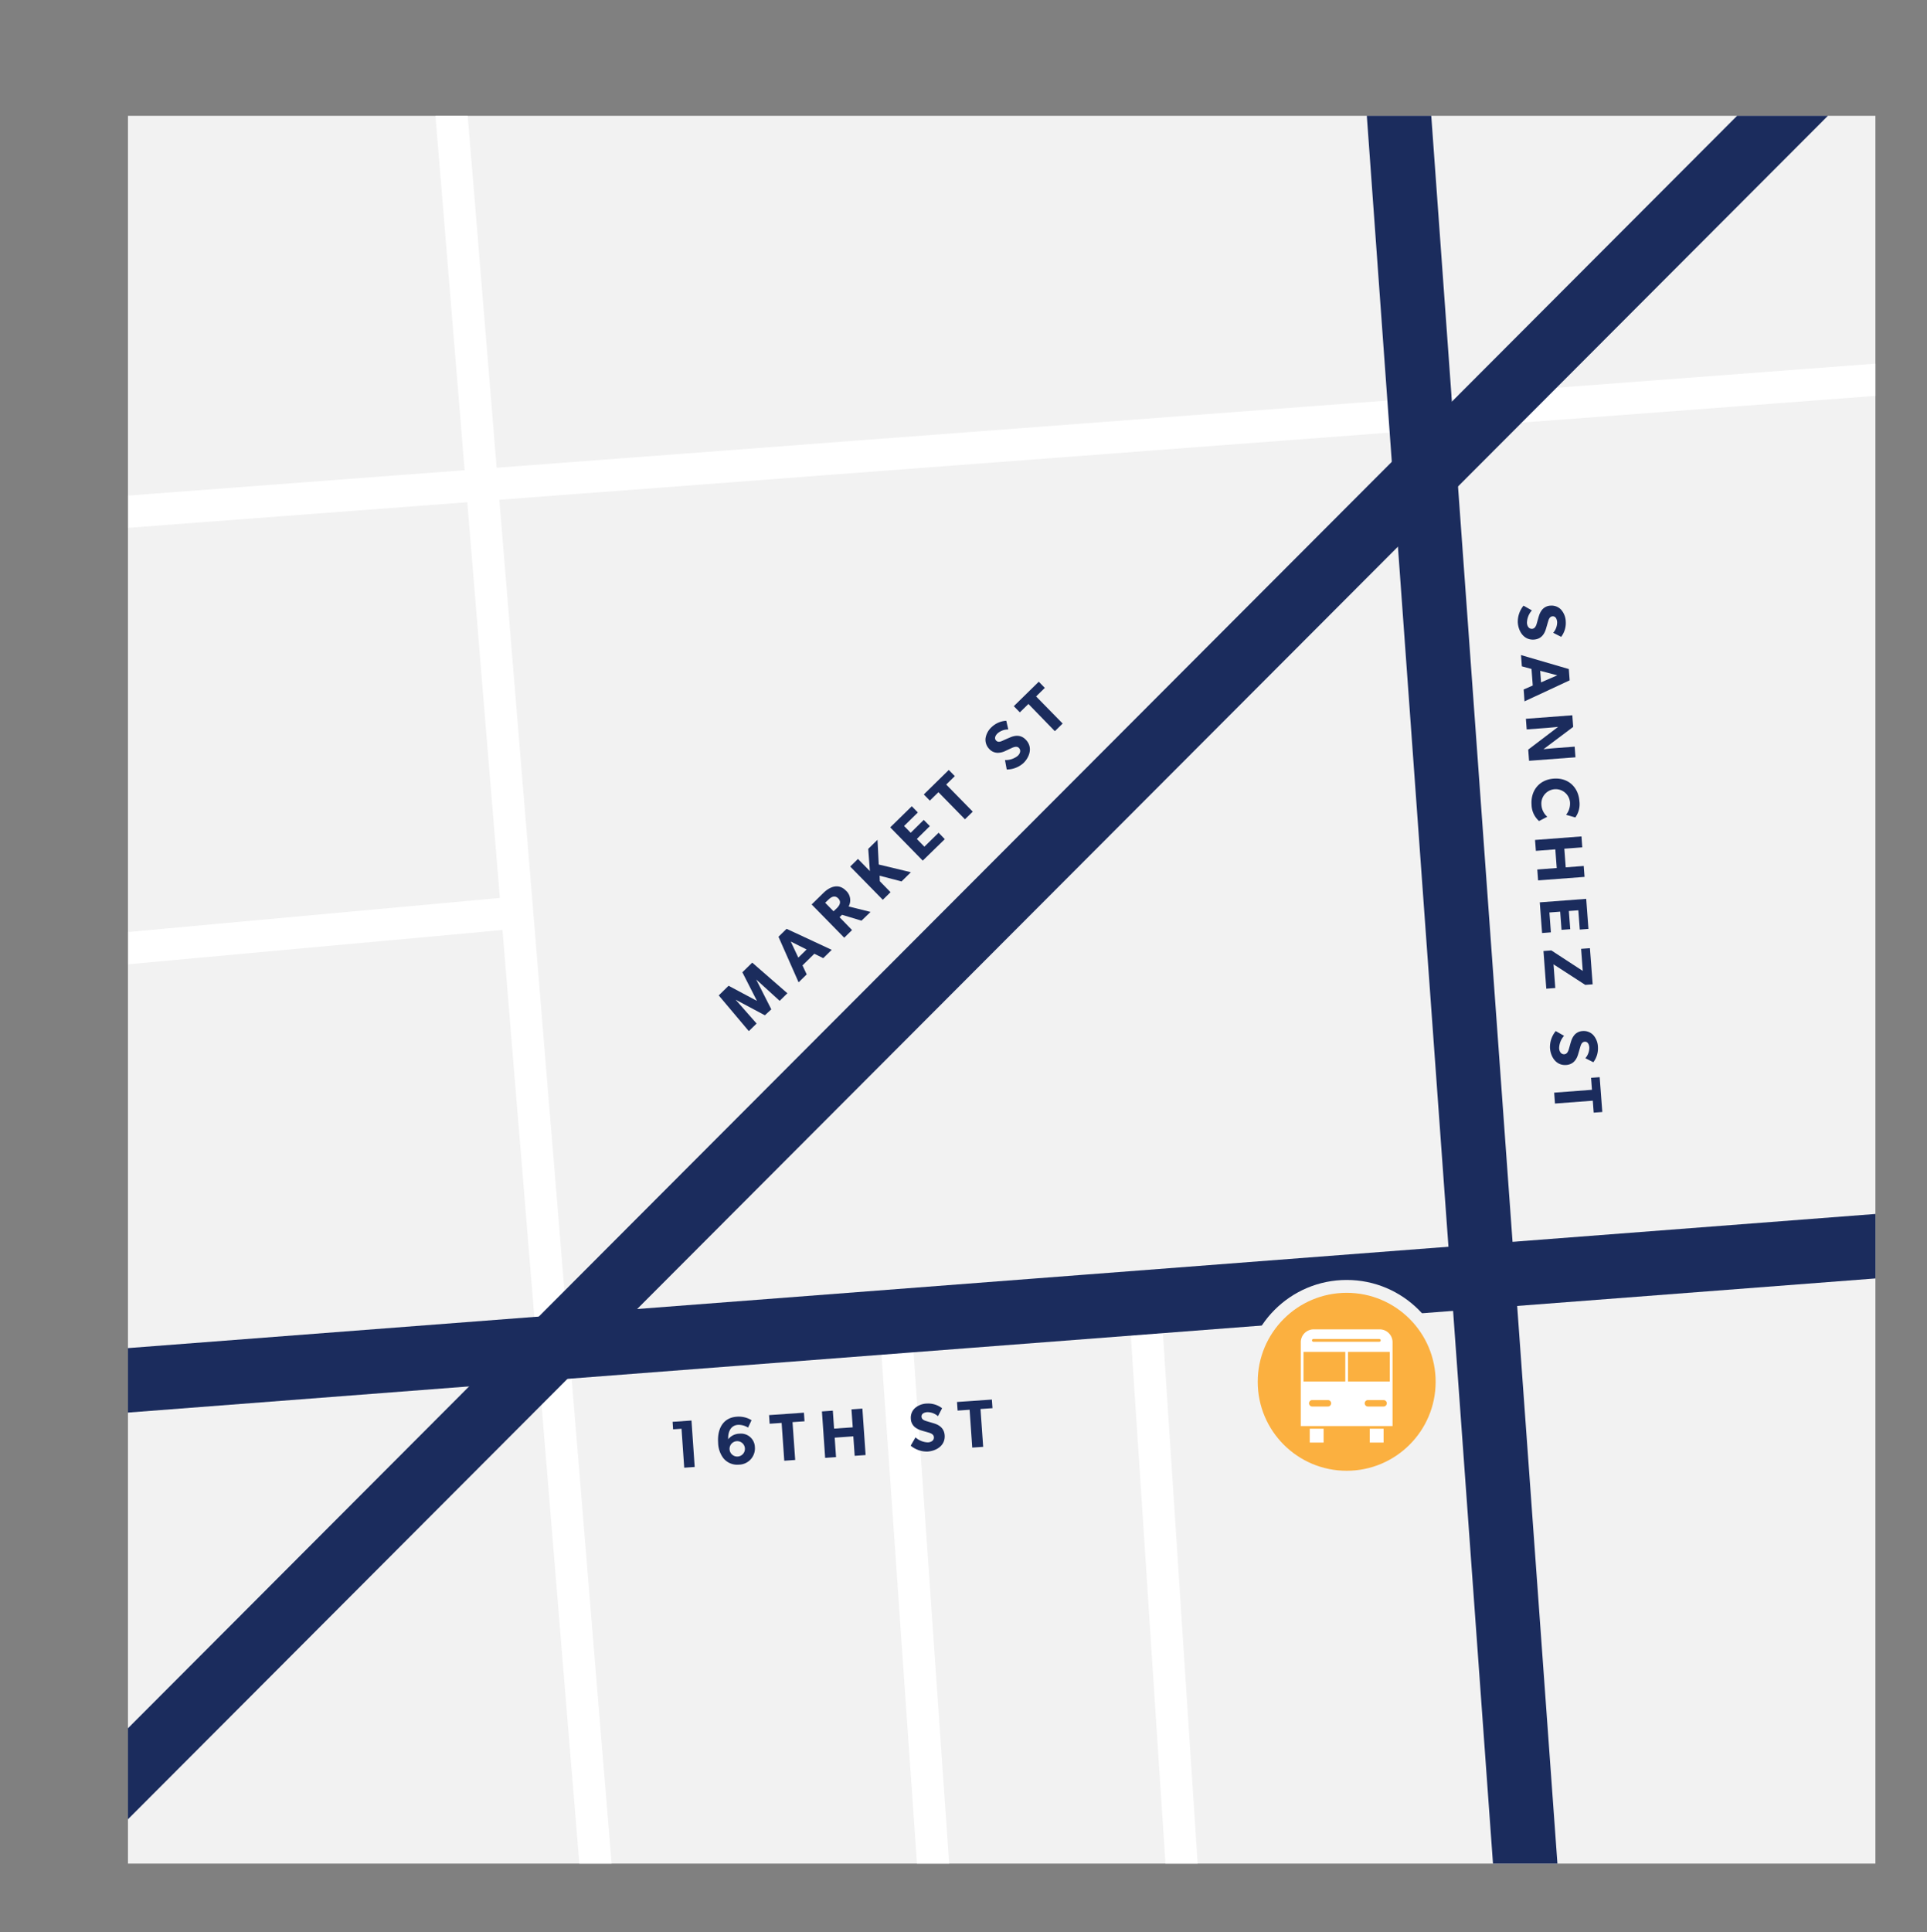 <?xml version="1.0" encoding="UTF-8"?>
<svg xmlns="http://www.w3.org/2000/svg" xmlns:xlink="http://www.w3.org/1999/xlink" viewBox="0 0 599.6 601.12">
  <rect x="0" y="0" width="599.6" height="601.12" fill="#808080" stroke="none"/>
  <defs>
    <style>.cls-1,.cls-4,.cls-5{fill:none;}.cls-2{fill:#f2f2f2;}.cls-3{clip-path:url(#clip-path);}.cls-4{stroke:#fff;stroke-width:10px;}.cls-4,.cls-5,.cls-7{stroke-miterlimit:10;}.cls-5{stroke:#1b2c5d;stroke-width:20px;}.cls-6{fill:#1b2c5d;}.cls-7{fill:#fbb040;stroke:#f2f2f2;stroke-width:4px;}.cls-8{fill:#fff;}</style>
    <clipPath id="clip-path">
      <rect class="cls-1" x="39.82" y="36.03" width="543.73" height="543.73"></rect>
    </clipPath>
  </defs>
  <g id="Layer_2" data-name="Layer 2">
    <g id="Layer_3" data-name="Layer 3">
      <rect class="cls-2" x="39.82" y="36.03" width="543.73" height="543.73"></rect>
      <g class="cls-3">
        <line class="cls-4" x1="139.67" y1="25.74" x2="186.22" y2="591.2"></line>
        <line class="cls-4" x1="30.33" y1="159.91" x2="590.34" y2="117.63"></line>
        <line class="cls-4" x1="30.33" y1="295.84" x2="160.92" y2="283.87"></line>
        <line class="cls-4" x1="278.58" y1="411.1" x2="291.13" y2="591.2"></line>
        <line class="cls-4" x1="356.21" y1="405.14" x2="367.96" y2="584.61"></line>
        <line class="cls-5" x1="583.55" y1="7.06" x2="7.08" y2="584.61"></line>
        <line class="cls-5" x1="598.83" y1="386.52" x2="21.57" y2="430.82"></line>
        <line class="cls-5" x1="434.58" y1="25.74" x2="476.07" y2="600.4"></line>
        <path class="cls-6" d="M212.9,456.6l-.84-12.12-2.62.18-.16-2.33,5.88-.41,1,14.45Z"></path>
        <path class="cls-6" d="M229.85,455.65a5.52,5.52,0,0,1-4.82-2.08,8.27,8.27,0,0,1-1.58-4.78c-.28-4.06,1.36-7.75,5.82-8.06a7.65,7.65,0,0,1,4.58,1.09l-1.08,2.3a5.54,5.54,0,0,0-3.18-.85c-2.34.17-3.13,2.41-3,4.48a4.57,4.57,0,0,1,3.54-1.74,4.32,4.32,0,0,1,4.75,4.11A5.06,5.06,0,0,1,229.85,455.65Zm-.62-7.3a2.39,2.39,0,0,0,.33,4.77,2.39,2.39,0,0,0-.33-4.77Z"></path>
        <path class="cls-6" d="M246.6,442.42l.83,11.77-3.4.24-.82-11.77-3.73.26-.18-2.68,10.85-.76.18,2.68Z"></path>
        <path class="cls-6" d="M265.94,452.9l-.42-6.06-5.8.41.42,6.05-3.39.24-1-14.45,3.39-.24.39,5.59,5.81-.4-.4-5.59,3.4-.24,1,14.45Z"></path>
        <path class="cls-6" d="M288.65,451.57a7.92,7.92,0,0,1-5.28-1.82l1.5-2.59a6,6,0,0,0,3.9,1.56c1.09-.08,1.89-.66,1.82-1.63s-1.16-1.28-1.81-1.47-1.76-.49-2.25-.66a5.89,5.89,0,0,1-1.79-.93,3.55,3.55,0,0,1-1.33-2.71,4,4,0,0,1,1.29-3.26,5.86,5.86,0,0,1,3.73-1.42,7.1,7.1,0,0,1,4.71,1.46l-1.28,2.47a5,5,0,0,0-3.33-1.25c-1.09.08-1.85.55-1.79,1.43s.9,1.16,1.57,1.37,1.74.51,2.21.66c1.89.55,3.27,1.65,3.42,3.74C294.16,449.64,291.46,451.37,288.65,451.57Z"></path>
        <path class="cls-6" d="M305.09,438.34l.83,11.77-3.4.23-.82-11.77-3.73.26-.19-2.68,10.85-.75.19,2.68Z"></path>
        <path class="cls-6" d="M242.6,311.36l-7.31-6.65,0,0L240,314,238,315.85,228.89,311l0,0,6.53,7.42L233,320.78l-9.36-11.11,3.06-3,8.83,4.7,0,0-4.54-8.9,3.07-3L245,309Z"></path>
        <path class="cls-6" d="M256.16,298.08l-2.77-1.37-3.69,3.62,1.31,2.8-2.52,2.47-6.26-14.18,2.52-2.47,14.05,6.54Zm-10.11-5.17,2.35,5,2.58-2.53Z"></path>
        <path class="cls-6" d="M268.06,286.42,262,284.59l-.76.75,3.88,4-2.43,2.38-10.14-10.35,3.72-3.64c2-1.94,4.69-2.95,6.91-.69a4,4,0,0,1,.88,4.95l6.82,1.71Zm-10.3-6.52-1,.94,2.6,2.66,1-.94c.9-.89,1.51-2,.46-3.07S258.66,279,257.76,279.9Z"></path>
        <path class="cls-6" d="M280.52,274.21l-6.82-1.78.07,1.72,3.33,3.41-2.41,2.36-10.14-10.34,2.41-2.37,3.71,3.78-.51-6.91,2.88-2.82.39,7.69,10,2.4Z"></path>
        <path class="cls-6" d="M287.12,267.74,277,257.39l6.71-6.57,1.89,1.94-4.29,4.2,2.07,2.11,4.05-4,1.9,1.93-4.05,4,2.35,2.4,4.43-4.34,1.92,2Z"></path>
        <path class="cls-6" d="M294.42,244.07l8.26,8.43-2.43,2.38L292,246.45l-2.67,2.62-1.88-1.92,7.77-7.62,1.88,1.92Z"></path>
        <path class="cls-6" d="M318.45,237.39a7.84,7.84,0,0,1-5.2,2l-.54-2.94a6,6,0,0,0,4-1.34c.78-.77,1-1.73.34-2.42s-1.72-.23-2.33.05-1.66.77-2.15,1a5.53,5.53,0,0,1-2,.45,3.55,3.55,0,0,1-2.77-1.2,4.09,4.09,0,0,1-1.14-3.32,5.92,5.92,0,0,1,1.92-3.5,7.13,7.13,0,0,1,4.53-1.94l.63,2.7a5,5,0,0,0-3.34,1.22c-.78.76-1.05,1.62-.44,2.25s1.44.3,2.08,0,1.66-.74,2.12-.93c1.79-.81,3.56-.87,5,.63C321.4,232.36,320.46,235.42,318.45,237.39Z"></path>
        <path class="cls-6" d="M322.39,216.66l8.26,8.43-2.43,2.38L320,219l-2.67,2.61-1.88-1.92,7.77-7.61,1.88,1.92Z"></path>
        <path class="cls-6" d="M472.28,193.71a7.88,7.88,0,0,1,1.78-5.29l2.6,1.48a5.94,5.94,0,0,0-1.53,3.91c.08,1.09.67,1.89,1.63,1.81s1.28-1.17,1.46-1.81.48-1.76.65-2.26a5.72,5.72,0,0,1,.92-1.8,3.58,3.58,0,0,1,2.7-1.34,4.07,4.07,0,0,1,3.27,1.27,5.89,5.89,0,0,1,1.44,3.72,7.11,7.11,0,0,1-1.43,4.72l-2.48-1.26a5,5,0,0,0,1.23-3.34c-.09-1.09-.57-1.85-1.44-1.79s-1.16.91-1.36,1.58-.5,1.75-.65,2.22c-.53,1.89-1.63,3.28-3.72,3.44C474.23,199.21,472.49,196.52,472.28,193.71Z"></path>
        <path class="cls-6" d="M474.1,214.5l2.83-1.24-.39-5.15-3-.81-.27-3.51,14.88,4.35.26,3.51-14.05,6.54Zm10.47-4.41-5.33-1.41.27,3.6Z"></path>
        <path class="cls-6" d="M475.52,233.2l9.31-7.08s-1.73.19-3.26.31l-6.53.49-.25-3.31,14.45-1.09.27,3.62-9.25,6.94s1.63-.19,3.16-.31l6.55-.49.25,3.31-14.44,1.09Z"></path>
        <path class="cls-6" d="M476.56,250.37c-.32-4.25,2.23-7.79,6.88-8.14s7.71,2.81,8,7a7.09,7.09,0,0,1-1.26,5.08l-2.88-.83a5.57,5.57,0,0,0,1.22-3.84,4.46,4.46,0,0,0-8.9.67,5.36,5.36,0,0,0,1.83,3.78l-2.56,1.33A6.9,6.9,0,0,1,476.56,250.37Z"></path>
        <path class="cls-6" d="M478.34,270.5l6.05-.46-.44-5.8-6.05.46-.26-3.39,14.45-1.1.25,3.4-5.59.42.44,5.8,5.59-.43.26,3.4-14.45,1.09Z"></path>
        <path class="cls-6" d="M479.11,280.72l14.45-1.09.7,9.35-2.7.21-.45-6-2.95.22.43,5.66-2.71.2-.42-5.65-3.35.25.46,6.18-2.74.21Z"></path>
        <path class="cls-6" d="M480.26,295.86l2.45-.19,9.78,6.38-.52-6.87,2.75-.2.85,11.24-2.31.17L483.39,300l.55,7.37-2.8.21Z"></path>
        <path class="cls-6" d="M482.29,326.05a7.83,7.83,0,0,1,1.79-5.29l2.59,1.48a5.94,5.94,0,0,0-1.53,3.91c.08,1.09.67,1.89,1.63,1.82s1.28-1.18,1.46-1.82.48-1.76.65-2.26a5.72,5.72,0,0,1,.92-1.8,3.58,3.58,0,0,1,2.7-1.34,4.07,4.07,0,0,1,3.27,1.27,5.83,5.83,0,0,1,1.44,3.72,7.11,7.11,0,0,1-1.43,4.72l-2.48-1.26a5,5,0,0,0,1.23-3.34c-.09-1.09-.57-1.85-1.44-1.78s-1.16.9-1.36,1.57-.5,1.74-.65,2.22c-.53,1.89-1.63,3.28-3.72,3.44C484.24,331.55,482.5,328.86,482.29,326.05Z"></path>
        <path class="cls-6" d="M495.61,342.42l-11.77.89-.25-3.39,11.76-.89-.28-3.73,2.68-.2.82,10.84-2.68.2Z"></path>
        <circle class="cls-7" cx="419.03" cy="429.87" r="29.68"></circle>
        <g id="Layer_2-2" data-name="Layer 2">
          <g id="Layer_2-2-2" data-name="Layer 2-2">
            <rect class="cls-8" x="407.54" y="444.47" width="4.31" height="4.31"></rect>
            <rect class="cls-8" x="426.21" y="444.47" width="4.31" height="4.31"></rect>
            <path class="cls-8" d="M429.3,413.56H408.75a4,4,0,0,0-4,4v26.08H433.3V417.56A4,4,0,0,0,429.3,413.56Zm-20.7,3h20.64a.43.43,0,0,1,0,.85H408.6a.43.43,0,0,1,0-.85Zm4.59,21h-4.88a1,1,0,1,1,0-2h4.88a1,1,0,1,1,0,2Zm5.41-7.79h-13v-9.2h13Zm11.91,7.79h-4.87a1,1,0,1,1,0-2h4.87a1,1,0,1,1,0,2Zm1.93-7.79h-13v-9.2h13Z"></path>
          </g>
        </g>
      </g>
    </g>
  </g>
</svg>
